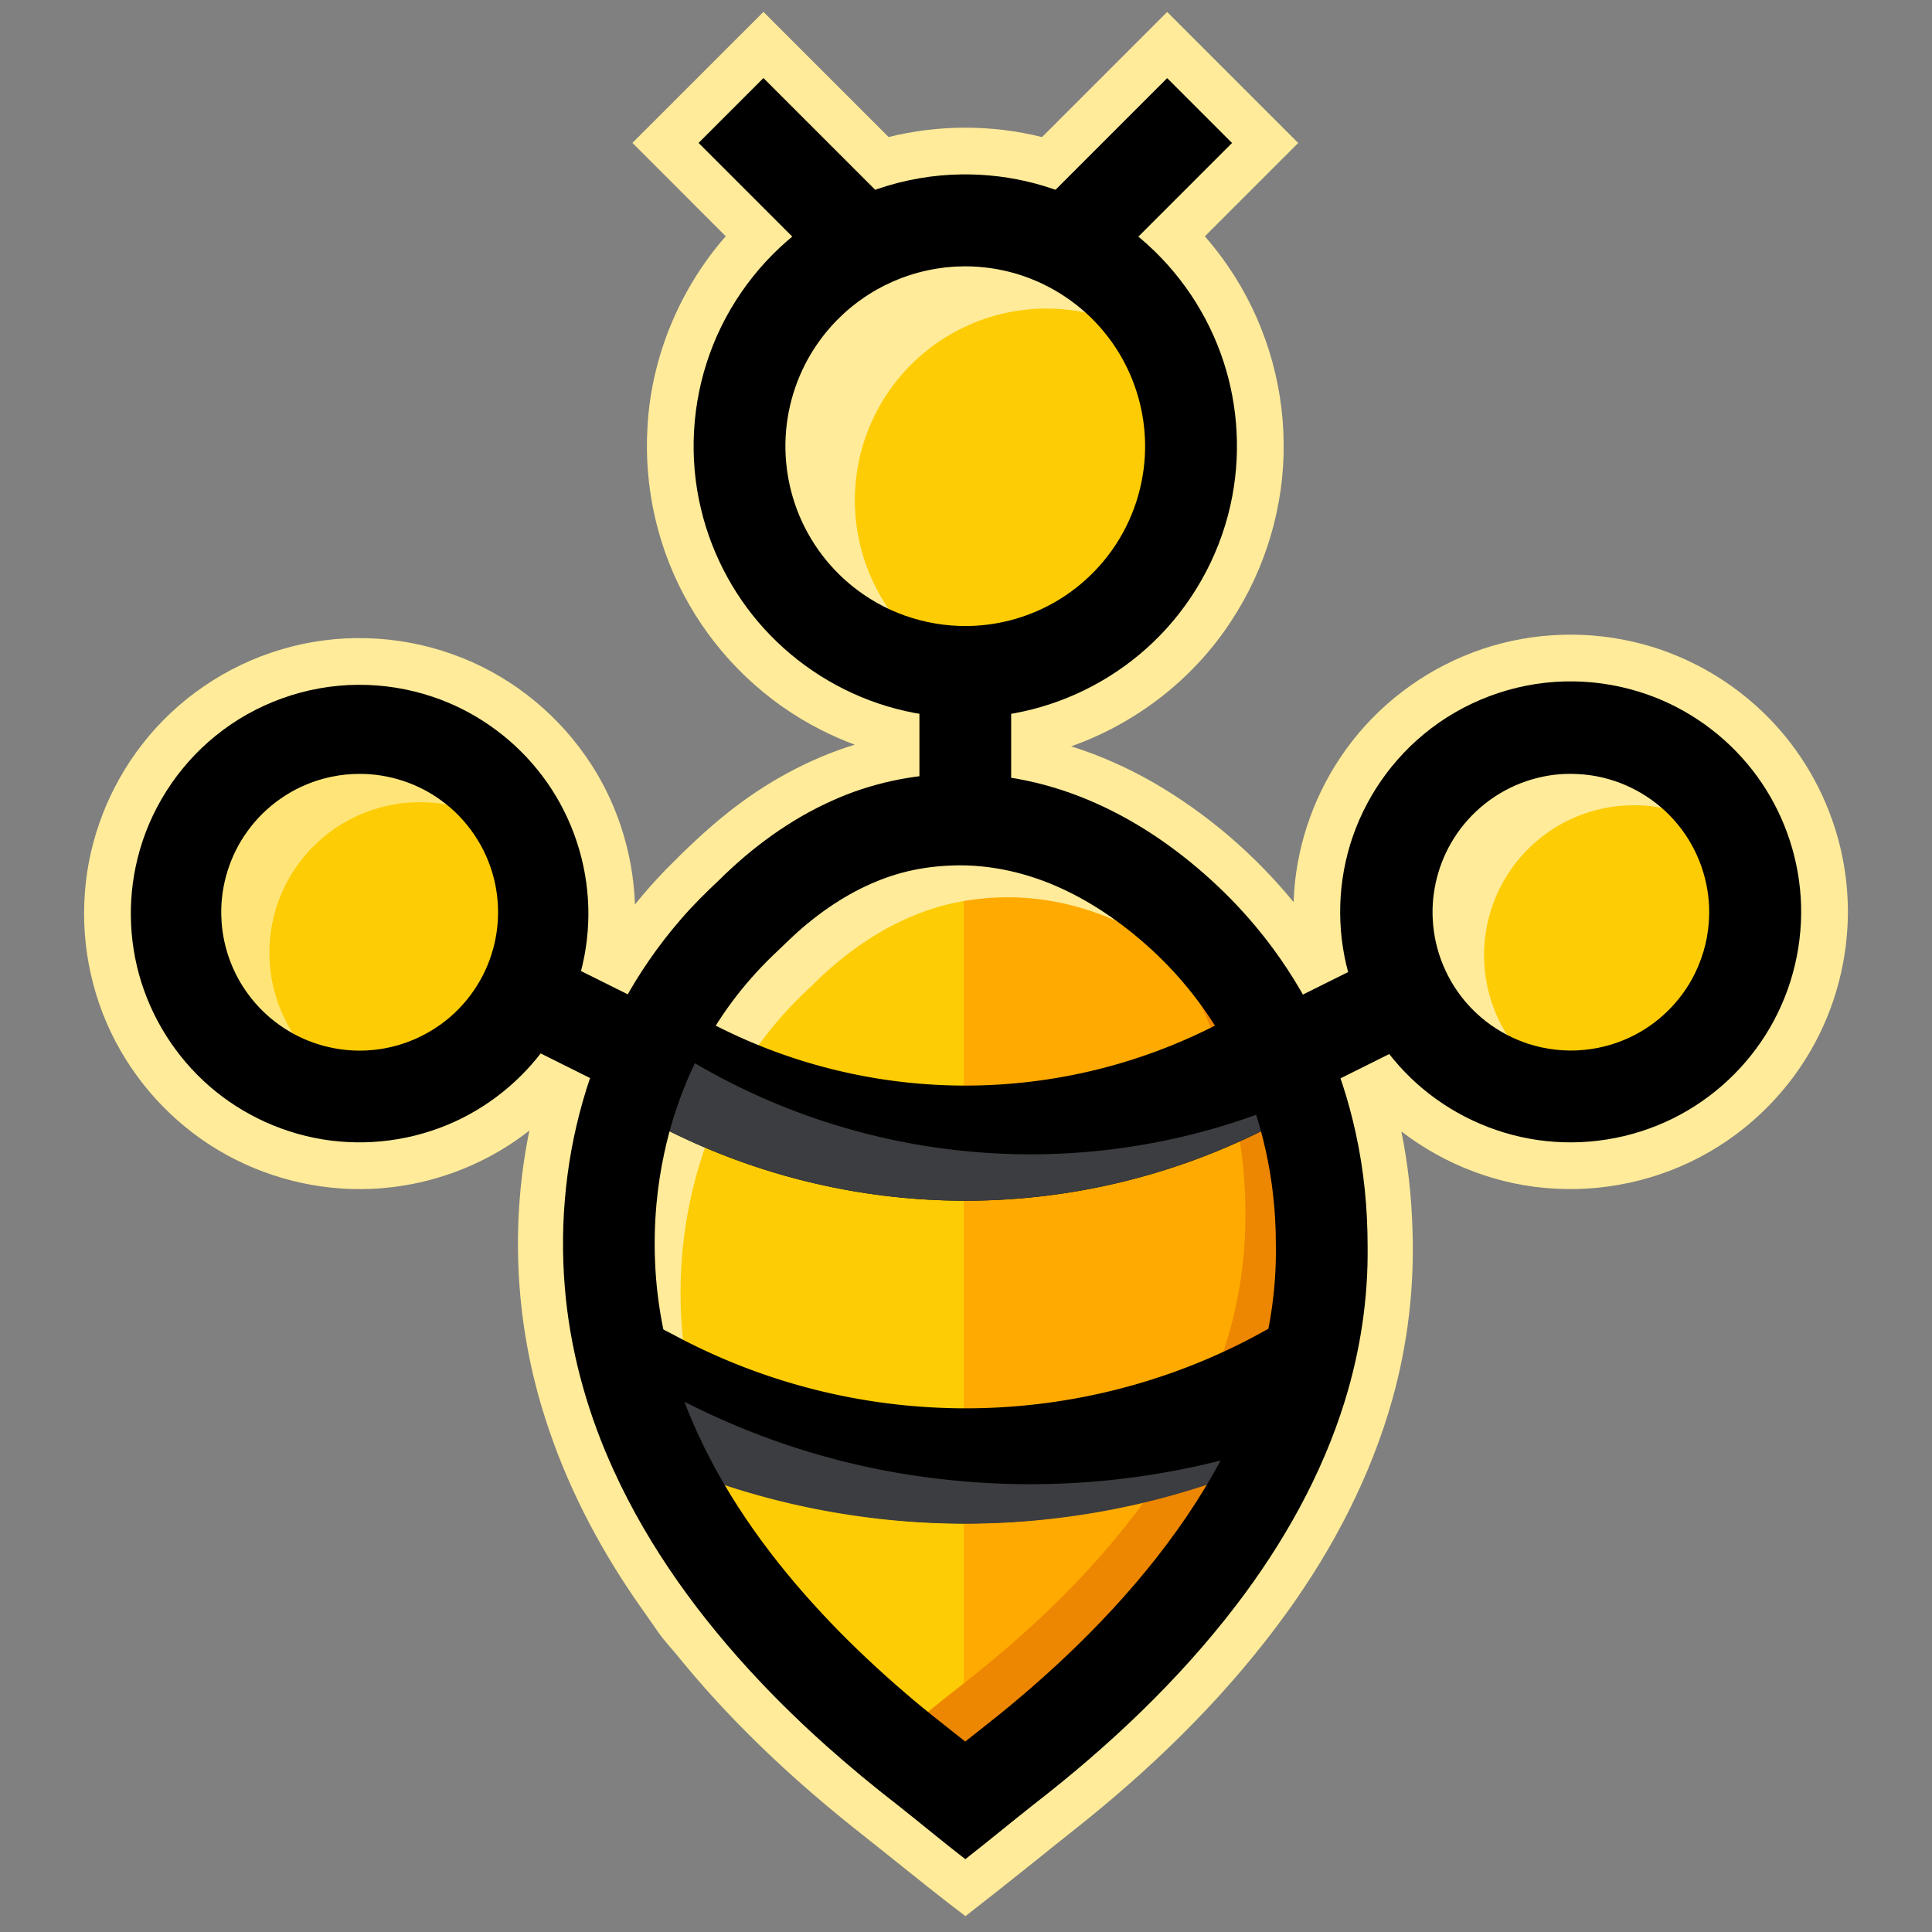 <?xml version="1.0" encoding="UTF-8" standalone="no"?>
<svg
   xmlns:dc="http://purl.org/dc/elements/1.1/"
   xmlns:cc="http://creativecommons.org/ns#"
   xmlns:rdf="http://www.w3.org/1999/02/22-rdf-syntax-ns#"
   xmlns:svg="http://www.w3.org/2000/svg"
   xmlns="http://www.w3.org/2000/svg"
   xmlns:sodipodi="http://sodipodi.sourceforge.net/DTD/sodipodi-0.dtd"
   xmlns:inkscape="http://www.inkscape.org/namespaces/inkscape"
   viewBox="0 0 1024 1024"
   version="1.1"
   id="svg68"
   sodipodi:docname="kafkabee-lowres.svg"
   inkscape:version="1.0.1 (3bc2e813f5, 2020-09-07)"
   inkscape:export-filename="/home/bbouclet/.local/share/icons/hicolor/48x48/apps/kafkabee.png"
   inkscape:export-xdpi="4.5"
   inkscape:export-ydpi="4.5">
  <rect x="0" y="0" width="1024" height="1024" fill="#808080" stroke="none"/>
  <sodipodi:namedview
     pagecolor="#ffffff"
     bordercolor="#666666"
     borderopacity="1"
     objecttolerance="10"
     gridtolerance="10"
     guidetolerance="10"
     inkscape:pageopacity="0"
     inkscape:pageshadow="2"
     inkscape:window-width="1920"
     inkscape:window-height="1043"
     id="namedview70"
     showgrid="false"
     inkscape:zoom="0.71777342"
     inkscape:cx="426.9239"
     inkscape:cy="521.04257"
     inkscape:window-x="0"
     inkscape:window-y="0"
     inkscape:window-maximized="1"
     inkscape:current-layer="g890"
     inkscape:document-rotation="0" />
  <defs
     id="defs7">
    <style
       id="style2">.cls-1{fill:none;}.cls-2{isolation:isolate;}.cls-3{opacity:0.45;mix-blend-mode:multiply;}.cls-4{fill:#fdcc04;}.cls-5{clip-path:url(#clip-path);}.cls-6{fill:#fa0;}.cls-7{fill:#ed8600;}.cls-8{fill:#ffeb99;}.cls-9{fill:#ffe578;}.cls-10{fill:#3c3d40;}</style>
    <clipPath
       id="clip-path">
      <path
         class="cls-1"
         d="M651.79,714.45c10.3-26,16.09-53.64,15.59-82.83a222.51,222.51,0,0,0-2.07-30.23c-6.34-45.58-27.12-88.67-62.38-121-35.47-32.5-79.43-51.2-127.93-42.82-29.46,5.09-55.63,21.2-77.15,42.82-35.26,32.3-56,75.39-62.38,121a220.9,220.9,0,0,0-2.06,30.23C333.3,729.4,399.5,809.2,473,866.32c7.29,5.67,14.41,11.56,24.28,19.48l3.11,2.45,3.11-2.45c9.87-7.92,17-13.81,24.28-19.48C578.82,826.65,627.68,775.22,651.79,714.45Z"
         id="path4" />
    </clipPath>
  </defs>
  <g
     id="g890"
     transform="translate(11.295,4.14)">
    <path
       id="rect863"
       style="display:inline;isolation:isolate;fill:#ffeb99;fill-opacity:1;stroke-width:1.028"
       d="M 391.934,3.57 C 369.255,26.249 346.575,48.927 323.896,71.605 c 16.487,16.489 32.974,32.979 49.461,49.469 -24.35,27.816 -39.373,63.783 -41.452,100.735 -2.057,32.747 5.631,66.087 22.086,94.496 16.219,28.345 40.868,51.812 70.044,66.505 5.749,2.92 11.668,5.506 17.714,7.746 -24.544,7.516 -47.369,20.167 -67.416,36.129 -11.685,9.303 -22.484,19.658 -32.947,30.299 -5.652,5.841 -11.046,11.933 -16.147,18.261 -0.963,-28.072 -10.043,-55.9 -26.287,-78.857 -17.215,-24.603 -42.141,-43.799 -70.487,-53.791 -28.928,-10.392 -61.186,-11.374 -90.64,-2.525 -28.939,8.543 -55.131,26.265 -73.621,50.134 -17.577,22.499 -28.431,50.23 -30.512,78.725 -2.226,28.95 4.354,58.554 18.878,83.717 14.174,24.753 35.715,45.269 61.276,57.971 25.251,12.65 54.216,17.868 82.279,14.512 26.519,-3.071 52.177,-13.53 73.161,-30.057 -10.393,50.593 -7.352,103.844 8.548,152.975 10.794,33.812 27.188,65.69 47.206,94.944 4.323,6.317 8.833,12.505 13.146,18.829 2.786,3.812 6.052,7.384 9.049,10.929 3.112,3.766 6.171,7.575 9.373,11.266 23.676,27.63 50.247,52.688 78.433,75.663 8.183,6.691 16.559,13.14 24.779,19.785 13.446,10.769 26.857,21.586 40.587,31.993 21.765,-16.843 43.096,-34.233 64.645,-51.349 39.63,-32.104 76.125,-68.451 105.97,-109.919 24.604,-34.194 44.338,-72.203 55.716,-112.866 8.199,-29.298 11.72,-59.876 10.594,-90.273 -0.514,-17.294 -2.425,-34.556 -5.877,-51.513 23.29,17.92 52.019,28.827 81.402,30.326 30.141,1.709 60.786,-6.072 86.337,-22.184 17.668,-11.062 32.915,-25.946 44.444,-43.31 14.302,-21.446 22.69,-46.752 24.21,-72.474 1.123,-18.056 -1.194,-36.307 -6.73,-53.528 -7.456,-23.275 -20.758,-44.682 -38.503,-61.508 -20.282,-19.356 -46.181,-32.808 -73.751,-37.997 -28.156,-5.424 -57.907,-2.42 -84.341,8.726 -26.391,11.017 -49.486,29.875 -65.349,53.691 -15.186,22.604 -23.975,49.494 -24.837,76.726 -20.785,-25.407 -46.124,-47.116 -74.556,-63.541 -13.728,-7.832 -28.25,-14.305 -43.337,-19.037 34.439,-12.17 64.849,-35.717 84.789,-66.371 18.314,-27.778 28.256,-61.058 27.83,-94.351 -0.251,-33.123 -10.543,-66.115 -29.273,-93.445 -3.829,-5.631 -8.003,-11.026 -12.485,-16.152 C 643.797,104.622 660.285,88.133 676.773,71.645 653.624,48.495 630.474,25.345 607.324,2.195 585.22,24.3 563.116,46.405 541.012,68.51 514.445,61.884 486.254,61.872 459.686,68.494 437.573,46.382 415.46,24.269 393.348,2.156 c -0.471,0.471 -0.943,0.943 -1.414,1.414 z" />
    <g
       id="Layer_1"
       data-name="Layer 1"
       style="display:inline;isolation:isolate"
       transform="matrix(1.2,0,0,1.2,-100.141,-101.572)">
      <path
         id="rect11"
         d="m 588.375,116.877 c -36.715,36.718 -73.433,73.437 -110.152,110.152 9.552,9.549 19.102,19.1 28.65,28.652 37.11,-37.113 74.221,-74.224 111.334,-111.334 -9.553,-9.548 -19.103,-19.1 -28.654,-28.65 -0.393,0.393 -0.785,0.786 -1.178,1.18 z" />
      <path
         id="rect13"
         d="m 410.059,116.842 c -9.155,9.158 -18.312,18.317 -27.471,27.473 37.113,37.11 74.224,74.221 111.334,111.334 9.549,-9.552 19.1,-19.102 28.652,-28.65 -37.115,-37.11 -74.225,-74.224 -111.338,-111.336 -0.393,0.393 -0.785,0.786 -1.178,1.18 z" />
      <circle
         class="cls-4"
         cx="500.39"
         cy="278.26"
         r="99.69"
         id="circle15" />
      <path
         class="cls-8"
         d="M 460.5,264.39 A 84.7,84.7 0 0 1 564,222.14 84.71,84.71 0 1 0 462.77,354 a 87.09,87.09 0 0 0 10.06,4.2 84.69,84.69 0 0 1 -12.33,-93.81 z"
         id="path47" />
      <path
         id="path17"
         d="m 498.883,158.221 c -25.265,0.274 -50.362,8.813 -70.54,24.022 -18.529,13.899 -32.914,33.265 -40.767,55.065 -7.966,21.935 -9.376,46.215 -3.869,68.902 4.991,20.839 15.661,40.295 30.633,55.634 15.054,15.503 34.36,26.841 55.263,32.348 21.057,5.604 43.645,5.334 64.545,-0.848 20.976,-6.153 40.211,-18.141 54.913,-34.325 15.918,-17.448 26.541,-39.674 29.996,-63.047 3.16,-20.994 0.636,-42.819 -7.323,-62.507 -8.287,-20.641 -22.416,-38.91 -40.388,-52.027 -17.519,-12.85 -38.573,-20.848 -60.225,-22.74 -4.068,-0.367 -8.154,-0.519 -12.238,-0.477 z m 1.488,40.598 c 7.734,0.024 15.405,1.146 22.809,3.365 0.88,0.273 2.024,0.634 2.995,0.969 14.723,5.062 27.903,14.53 37.319,26.937 3.715,4.849 6.851,10.136 9.356,15.706 0.501,1.131 1.079,2.494 1.558,3.738 5.062,12.995 6.646,27.282 4.438,41.063 -0.333,2.135 -0.774,4.341 -1.265,6.341 -3.734,15.647 -12.398,30.06 -24.454,40.709 -1.266,1.132 -2.773,2.388 -4.204,3.484 -10.341,8.031 -22.717,13.386 -35.632,15.512 -0.606,0.084 -1.528,0.243 -2.261,0.333 -18.133,2.505 -37.088,-1.542 -52.601,-11.264 -0.933,-0.576 -1.827,-1.177 -2.647,-1.719 -1.688,-1.151 -3.296,-2.337 -4.848,-3.566 -11.864,-9.393 -20.916,-22.269 -25.768,-36.6 -0.303,-0.919 -0.688,-2.092 -0.984,-3.122 -0.948,-3.207 -1.714,-6.621 -2.227,-9.831 -1.225,-7.583 -1.344,-15.344 -0.334,-22.959 0.069,-0.44 0.182,-1.254 0.268,-1.837 0.581,-3.821 1.438,-7.478 2.573,-11.198 2.102,-6.829 5.128,-13.373 8.979,-19.393 0.964,-1.5 2.09,-3.145 3.207,-4.638 2.003,-2.695 4.179,-5.262 6.504,-7.684 0.851,-0.884 1.898,-1.923 2.862,-2.83 2.975,-2.799 6.178,-5.352 9.548,-7.659 0.68,-0.463 1.616,-1.078 2.404,-1.583 4.458,-2.831 9.346,-5.255 14.197,-7.089 1.806,-0.684 3.637,-1.302 5.486,-1.859 1.135,-0.329 2.504,-0.718 3.748,-1.015 4.342,-1.07 8.774,-1.772 13.233,-2.104 0.46,-0.022 1.228,-0.083 1.706,-0.103 1.344,-0.068 2.689,-0.102 4.034,-0.104 z" />
      <path
         id="rect19"
         d="m 480.133,364.447 c 0,32.767 0,65.534 0,98.301 13.505,0 27.01,0 40.516,0 0,-33.322 0,-66.645 0,-99.967 -13.505,0 -27.01,0 -40.516,0 0,0.555 0,1.111 0,1.666 z" />
      <circle
         class="cls-4"
         cx="767.88"
         cy="484.07"
         r="81.38"
         id="circle21" />
      <path
         class="cls-8"
         d="m 736.48,473.53 a 66.22,66.22 0 0 1 81,-33 66.23,66.23 0 1 0 -79.18,103.13 69.23,69.23 0 0 0 7.86,3.29 66.26,66.26 0 0 1 -9.68,-73.42 z"
         id="path45" />
      <path
         id="path23"
         d="m 765.018,382.176 c -22.586,0.575 -44.898,8.939 -62.252,23.416 -16.254,13.454 -28.165,32.079 -33.474,52.507 -5.18,19.697 -4.304,40.953 2.606,60.12 6.456,18.085 18.13,34.277 33.305,46.054 15.863,12.359 35.442,19.9 55.516,21.242 20.463,1.427 41.332,-3.478 58.957,-13.989 16.949,-10.028 30.894,-25.073 39.515,-42.787 8.87,-18.071 12.238,-38.807 9.421,-58.748 -2.608,-18.869 -10.603,-36.973 -22.898,-51.533 -12.503,-14.888 -29.338,-26.108 -47.94,-31.789 -10.579,-3.265 -21.689,-4.785 -32.757,-4.494 z m 1.635,40.82 c 3.193,-0.028 6.388,0.15 9.553,0.576 0.945,0.129 2.143,0.317 3.182,0.524 14.027,2.673 27.021,10.441 35.969,21.577 8.85,10.875 13.743,24.875 13.601,38.894 -0.056,9.228 -2.271,18.517 -6.44,26.857 -6.044,12.167 -16.284,22.179 -28.583,27.949 -7.212,3.396 -14.902,5.306 -22.864,5.741 -1.189,0.063 -2.626,0.1 -3.914,0.079 -2.032,-0.024 -3.897,-0.142 -5.928,-0.365 -4.216,-0.447 -8.38,-1.359 -12.408,-2.679 -0.382,-0.139 -1.097,-0.369 -1.5,-0.519 -6.956,-2.475 -13.613,-6.358 -19.123,-11.071 -0.921,-0.797 -1.722,-1.508 -2.625,-2.383 -1.116,-1.068 -2.111,-2.119 -3.114,-3.218 -9.26,-10.251 -14.873,-23.719 -15.585,-37.518 -0.743,-12.485 2.605,-25.286 9.211,-35.783 7.339,-11.796 18.839,-20.922 31.992,-25.393 1.2,-0.412 2.644,-0.861 3.963,-1.205 4.763,-1.276 9.679,-2.008 14.613,-2.062 z" />
      <path
         id="rect25"
         d="m 688.98,500.82 c -31.755,15.818 -63.511,31.635 -95.266,47.455 6.022,12.089 12.043,24.179 18.066,36.268 32.252,-16.066 64.505,-32.132 96.756,-48.199 -6.022,-12.089 -12.043,-24.178 -18.066,-36.266 -0.497,0.247 -0.993,0.495 -1.49,0.742 z" />
      <circle
         class="cls-4"
         cx="232.9"
         cy="484.07"
         r="81.38"
         id="circle27" />
      <path
         class="cls-9"
         d="M 200,472.34 A 66.48,66.48 0 0 1 281.26,439.19 66.48,66.48 0 1 0 201.8,542.7 65.57,65.57 0 0 0 209.69,546 66.5,66.5 0 0 1 200,472.34 Z"
         id="path43" />
      <path
         id="path29"
         d="m 232.045,383.666 c -22.724,0.131 -45.308,8.248 -62.909,22.624 -16.863,13.669 -29.133,32.911 -34.324,53.995 -4.798,19.216 -3.808,39.845 2.914,58.483 6.597,18.446 18.665,34.903 34.343,46.66 16.003,12.06 35.648,19.229 55.67,20.197 19.744,1.017 39.765,-3.891 56.738,-14.046 16.19,-9.612 29.627,-23.819 38.212,-40.586 8.902,-17.262 12.717,-37.119 10.711,-56.446 -1.965,-19.525 -9.733,-38.439 -22.17,-53.629 -11.957,-14.695 -28.107,-25.952 -46.083,-31.96 -10.638,-3.585 -21.875,-5.393 -33.102,-5.292 z m 0.936,39.332 c 12.76,0.005 25.481,4.119 35.795,11.638 11.49,8.27 19.899,20.675 23.361,34.398 2.369,9.288 2.52,19.131 0.398,28.481 -0.152,0.675 -0.392,1.656 -0.6,2.44 -3.568,13.475 -11.936,25.609 -23.271,33.723 -7.485,5.406 -16.203,9.093 -25.305,10.659 -1.55,0.271 -3.336,0.501 -4.988,0.654 -1.873,0.167 -3.621,0.252 -5.529,0.248 -5.35,-0.008 -10.697,-0.731 -15.864,-2.118 -0.67,-0.189 -1.639,-0.462 -2.417,-0.707 -12.186,-3.792 -23.084,-11.542 -30.686,-21.791 -6.943,-9.251 -11.118,-20.524 -11.955,-32.055 -0.071,-0.973 -0.122,-2.21 -0.15,-3.288 -0.28,-13.176 3.86,-26.397 11.634,-37.043 8.065,-11.21 20.069,-19.495 33.403,-23.081 1.181,-0.32 2.357,-0.607 3.468,-0.838 4.173,-0.886 8.439,-1.329 12.706,-1.32 z" />
      <path
         id="rect31"
         d="m 309.549,501.436 c -5.774,11.592 -11.548,23.184 -17.322,34.775 32.251,16.068 64.503,32.133 96.754,48.199 6.025,-12.087 12.047,-24.176 18.068,-36.266 -32.251,-16.068 -64.504,-32.133 -96.756,-48.199 -0.248,0.497 -0.496,0.993 -0.744,1.49 z" />
      <path
         class="cls-4"
         d="m 497.3,873.93 c -5.77,-4.67 -10.75,-8.71 -15.87,-12.69 C 418.2,812.11 342.86,732.21 343,630.6 a 213.76,213.76 0 0 1 2,-29.17 c 6.39,-45.93 27,-86 59.7,-115.95 l 0.26,-0.24 0.24,-0.25 c 21.74,-21.84 46.48,-35.67 71.57,-40 A 124.55,124.55 0 0 1 498,443.14 c 34,0 67.91,14.64 98.13,42.34 32.66,29.92 53.31,70 59.7,115.95 a 213.87,213.87 0 0 1 2,29.17 v 0.24 c 0.46,26.62 -4.6,53.46 -15,79.78 -20.83,52.49 -62.41,103.16 -123.48,150.62 -5.14,4 -10.15,8 -16,12.75 l -3,2.44 z"
         id="path33" />
      <g
         class="cls-5"
         clip-path="url(#clip-path)"
         id="g39">
        <rect
           class="cls-6"
           x="499.72"
           y="165.44"
           width="170.33"
           height="766.35"
           transform="rotate(180,584.885,548.62)"
           id="rect35" />
        <path
           class="cls-7"
           d="m 642.61,634.85 v -0.23 a 193.46,193.46 0 0 0 -1.81,-26.54 c -5.82,-41.82 -20.55,-80.26 -50.28,-107.5 -1.44,-1.33 -2.91,-2.6 -4.37,-3.86 21.56,25.13 31.3,58.11 36.13,92.83 a 193.71,193.71 0 0 1 1.81,26.55 v 0.23 A 187.57,187.57 0 0 1 610.39,689 c -18.95,47.73 -56.75,93.86 -112.39,137.07 -4.68,3.63 -9.24,7.32 -14.52,11.6 l -2.74,2.22 -2.74,-2.27 c -5.25,-4.26 -9.79,-7.93 -14.45,-11.55 -11.13,-8.66 -22.68,-18.37 -34.06,-29.06 A 456.44,456.44 0 0 0 482,844.59 c 4.66,3.62 9.2,7.29 14.45,11.55 l 2.81,2.27 2.74,-2.22 c 5.28,-4.27 9.84,-8 14.52,-11.6 55.6,-43.21 93.4,-89.34 112.35,-137.12 a 187.77,187.77 0 0 0 13.74,-72.62 z"
           id="path37" />
      </g>
      <path
         class="cls-8"
         d="m 374.64,652.36 a 200,200 0 0 1 1.85,-27.21 c 6,-42.84 25.23,-80.24 55.69,-108.15 l 0.25,-0.23 0.23,-0.23 c 20.27,-20.37 43.35,-33.27 66.75,-37.31 a 115.91,115.91 0 0 1 19.83,-1.72 c 27.31,0 54.57,10.16 79.63,29.48 q -5.16,-5.64 -10.86,-10.87 c -28.2,-25.83 -59.85,-39.49 -91.54,-39.49 a 116.84,116.84 0 0 0 -19.83,1.72 c -23.4,4 -46.49,16.95 -66.76,37.32 l -0.23,0.23 -0.24,0.22 c -30.47,27.91 -49.72,65.31 -55.69,108.16 a 199.75,199.75 0 0 0 -1.85,27.21 c -0.09,84.68 56,153.17 110,199.49 C 416,785.91 374.56,725.12 374.64,652.36 Z"
         id="path41" />
      <path
         d="M 500.39,611.53 A 294,294 0 0 1 360.65,576.12 l 11.88,-22 11.55,-23.12 0.73,0.38 a 242.71,242.71 0 0 0 231.19,0 l 24.15,44.76 a 294,294 0 0 1 -139.76,35.39 z"
         id="path49" />
      <path
         d="m 663.62,676.514 -10.33,-18.85 -24,13.16 c -3.13,1.69 -6.33,3.34 -9.52,4.9 a 272.29,272.29 0 0 1 -243.33,-2.41 q -2.36,-1.22 -4.69,-2.47 l -26.14,-13.48 -5.61,10.75 a 12.63,12.63 0 0 1 2.94,6 c 3,14.38 5.25,28.91 8.07,43.32 l 2.08,1.09 a 323.36,323.36 0 0 0 289,2.87 c 3.79,-1.85 7.59,-3.81 11.44,-5.89 l 2.91,-1.59 a 85,85 0 0 0 1.24,-26 c -0.61,-5.75 2.07,-9.56 5.94,-11.4 z"
         id="path51" />
      <path
         class="cls-10"
         d="M 633.55,571.84 A 293.24,293.24 0 0 1 375.74,547.68 c 0,0 -12.08,30.05 -10.57,30.83 a 293.4,293.4 0 0 0 270.41,0 29.2,29.2 0 0 0 -2.03,-6.67 z"
         id="path57" />
      <path
         class="cls-10"
         d="m 633.55,720.454 a 343.07,343.07 0 0 1 -140.1,14.43 330,330 0 0 1 -112.84,-32.43 c -1.63,-0.81 -27.13,-13.57 -28.74,-14.41 0,0 11.79,37.44 13.3,38.11 a 340.27,340.27 0 0 0 270.41,0 21.88,21.88 0 0 0 -2.03,-5.7 z"
         id="path59" />
      <path
         id="path63"
         d="m 495.461,422.912 c -18.546,0.365 -37.077,4.273 -53.982,11.972 -18.617,8.351 -35.294,20.623 -49.751,34.948 -5.826,5.481 -11.534,11.102 -16.758,17.167 -20.259,23.222 -35.11,51.049 -43.535,80.671 -8.119,28.389 -10.531,58.359 -7.401,87.705 2.815,26.081 10.191,51.595 21.124,75.416 15.731,34.434 38.386,65.345 64.287,92.806 18.858,20.007 39.561,38.213 61.285,55.045 9.912,7.837 19.661,15.966 29.669,23.724 10.136,-7.917 20.048,-16.149 30.121,-24.104 33.141,-25.652 64.032,-54.737 89.562,-88.127 20.7,-27.12 37.775,-57.33 47.9,-90.015 6.844,-22.112 10.402,-45.272 10.104,-68.431 0.013,-16.787 -1.633,-33.591 -5.233,-49.996 -6.381,-29.313 -18.717,-57.396 -36.548,-81.56 -12.89,-17.493 -28.61,-32.865 -46.198,-45.609 -17.61,-12.709 -37.452,-22.57 -58.628,-27.639 -11.775,-2.837 -23.907,-4.197 -36.018,-3.972 z m 2.402,40.486 c 16.746,-0.037 33.336,4.359 48.292,11.782 6.594,3.247 12.904,7.056 18.927,11.265 1.401,0.987 2.966,2.114 4.401,3.197 2.857,2.147 5.502,4.269 8.231,6.598 13.65,11.605 25.424,25.397 34.67,40.788 2.602,4.317 4.998,8.739 7.184,13.231 11.998,24.713 17.893,52.221 17.991,79.649 0.202,10.935 -0.53,21.891 -2.312,32.684 -0.423,2.555 -0.888,5.133 -1.405,7.593 -0.68,3.341 -1.471,6.639 -2.318,9.887 -1.521,5.789 -3.349,11.606 -5.418,17.292 -6.832,18.781 -16.444,36.623 -27.65,53.219 -11.33,16.759 -24.362,32.444 -38.386,47.068 -12.853,13.411 -26.708,26.056 -41.08,37.912 -6.128,5.053 -12.422,9.899 -18.632,14.849 -8.865,-7.051 -17.81,-13.937 -26.373,-21.365 -6.093,-5.21 -12.076,-10.591 -17.863,-16.07 -5.181,-4.903 -10.369,-10.03 -15.313,-15.202 -5.254,-5.52 -10.395,-11.185 -15.304,-16.952 -10.52,-12.37 -20.233,-25.473 -28.762,-39.337 -8.464,-13.794 -15.782,-28.429 -21.346,-43.68 -6.938,-18.922 -11.223,-39.053 -12.025,-59.283 -0.35,-8.459 -0.146,-17.001 0.612,-25.379 0.676,-7.518 1.818,-15.028 3.391,-22.358 2.334,-10.902 5.624,-21.548 9.915,-31.789 6.955,-16.583 16.6,-32.233 28.545,-45.771 3.016,-3.431 6.29,-6.856 9.503,-9.953 5.036,-4.716 9.842,-9.689 15.217,-14.031 1.544,-1.28 3.124,-2.517 4.716,-3.736 0.702,-0.511 1.624,-1.207 2.417,-1.782 11.908,-8.593 25.386,-15.282 39.831,-18.256 6.684,-1.399 13.519,-2.011 20.343,-2.071 z" />
    </g>
  </g>
</svg>
